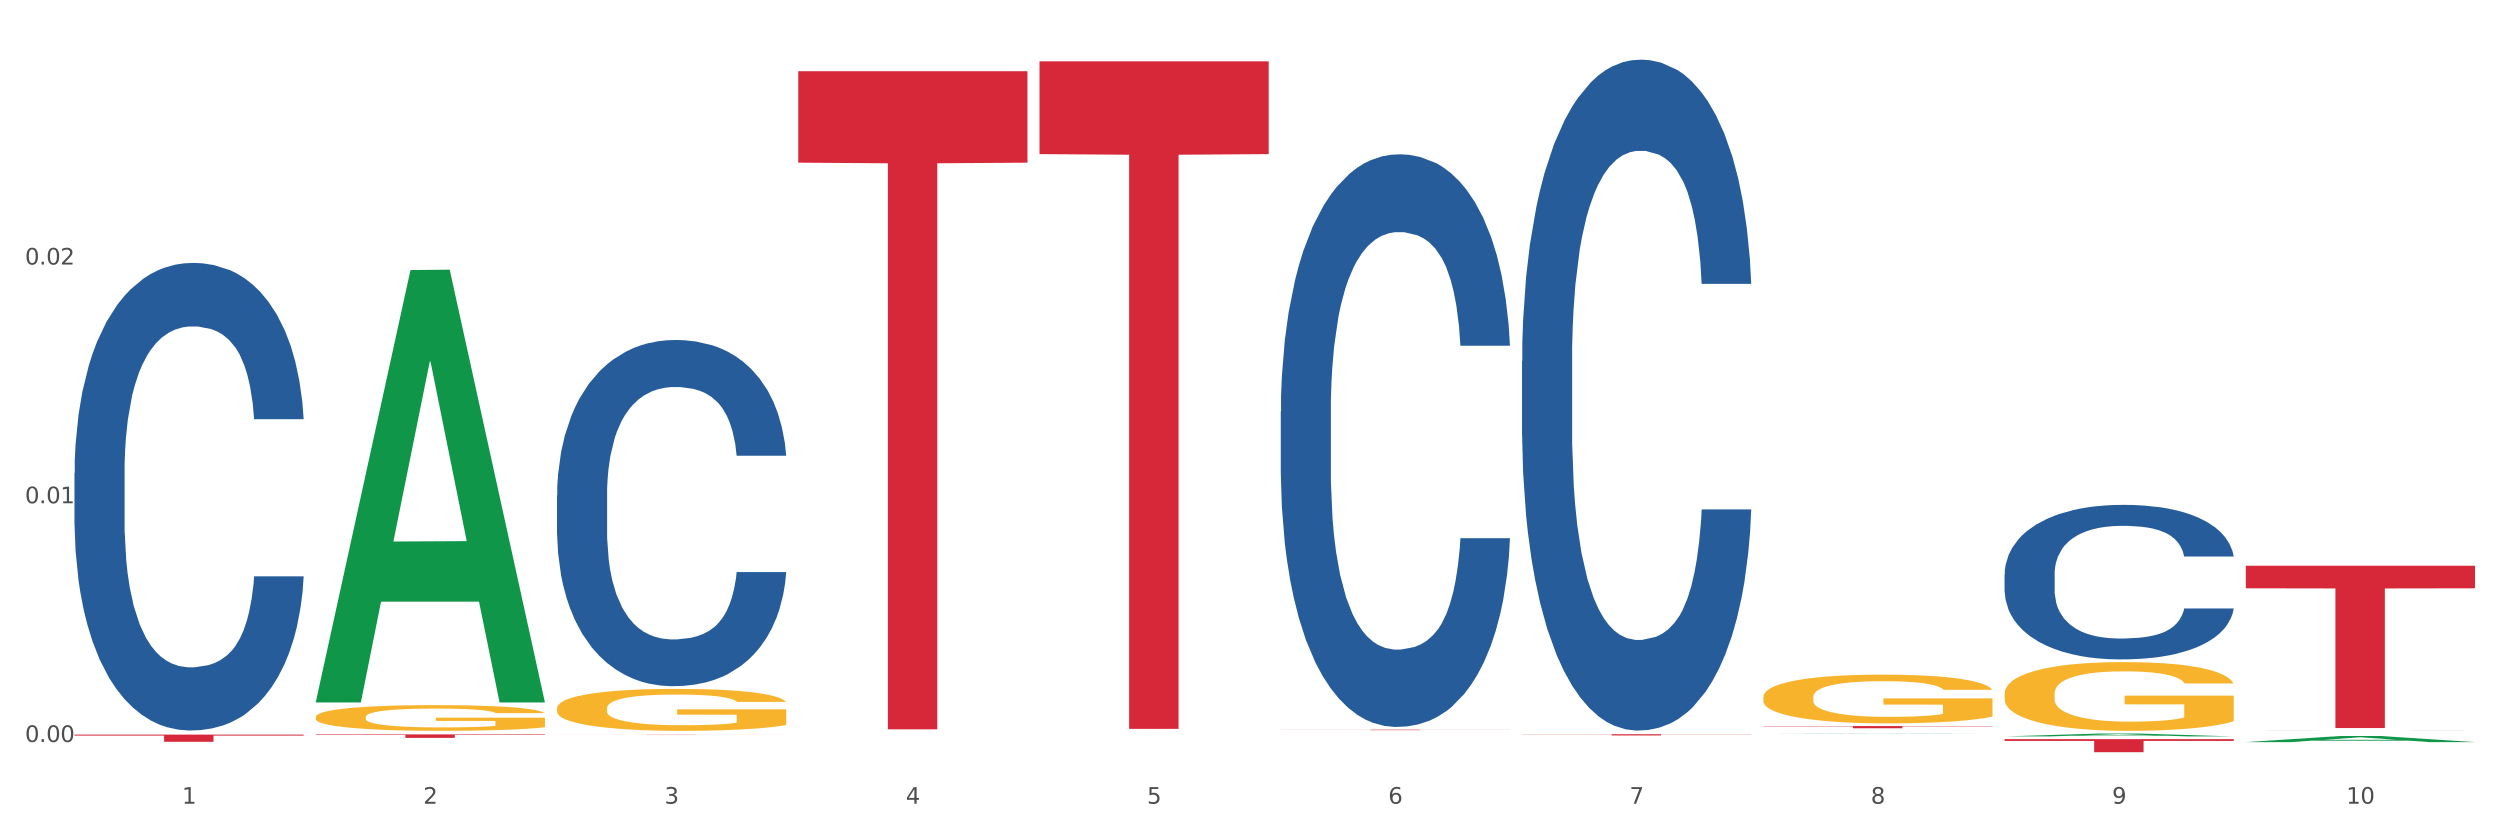 <?xml version="1.0" encoding="utf-8" standalone="no"?>
<!DOCTYPE svg PUBLIC "-//W3C//DTD SVG 1.1//EN"
  "http://www.w3.org/Graphics/SVG/1.1/DTD/svg11.dtd">
<svg xmlns:xlink="http://www.w3.org/1999/xlink" width="1080pt" height="360pt" viewBox="0 0 1080 360" xmlns="http://www.w3.org/2000/svg" version="1.1">
 <rect x="0" y="0" width="1080" height="360" fill="#333333" stroke="none"/>
 <defs>
  <style type="text/css">*{stroke-linejoin: round; stroke-linecap: butt}</style>
 </defs>
 <g id="figure_1">
  <g id="patch_1">
   <path d="M 0 360 
L 1080 360 
L 1080 0 
L 0 0 
z
" style="fill: #ffffff; stroke: #ffffff; stroke-linejoin: miter"/>
  </g>
  <g id="axes_1">
   <g id="matplotlib.axis_1">
    <g id="xtick_1">
     <g id="text_1">
      <!-- 1 -->
      <g style="fill: #4d4d4d" transform="translate(78.627 347.204) scale(0.096 -0.096)">
       <defs>
        <path id="DejaVuSans-31" d="M 794 531 
L 1825 531 
L 1825 4091 
L 703 3866 
L 703 4441 
L 1819 4666 
L 2450 4666 
L 2450 531 
L 3481 531 
L 3481 0 
L 794 0 
L 794 531 
z
" transform="scale(0.016)"/>
       </defs>
       <use xlink:href="#DejaVuSans-31"/>
      </g>
     </g>
    </g>
    <g id="xtick_2">
     <g id="text_2">
      <!-- 2 -->
      <g style="fill: #4d4d4d" transform="translate(182.851 347.204) scale(0.096 -0.096)">
       <defs>
        <path id="DejaVuSans-32" d="M 1228 531 
L 3431 531 
L 3431 0 
L 469 0 
L 469 531 
Q 828 903 1448 1529 
Q 2069 2156 2228 2338 
Q 2531 2678 2651 2914 
Q 2772 3150 2772 3378 
Q 2772 3750 2511 3984 
Q 2250 4219 1831 4219 
Q 1534 4219 1204 4116 
Q 875 4013 500 3803 
L 500 4441 
Q 881 4594 1212 4672 
Q 1544 4750 1819 4750 
Q 2544 4750 2975 4387 
Q 3406 4025 3406 3419 
Q 3406 3131 3298 2873 
Q 3191 2616 2906 2266 
Q 2828 2175 2409 1742 
Q 1991 1309 1228 531 
z
" transform="scale(0.016)"/>
       </defs>
       <use xlink:href="#DejaVuSans-32"/>
      </g>
     </g>
    </g>
    <g id="xtick_3">
     <g id="text_3">
      <!-- 3 -->
      <g style="fill: #4d4d4d" transform="translate(287.074 347.204) scale(0.096 -0.096)">
       <defs>
        <path id="DejaVuSans-33" d="M 2597 2516 
Q 3050 2419 3304 2112 
Q 3559 1806 3559 1356 
Q 3559 666 3084 287 
Q 2609 -91 1734 -91 
Q 1441 -91 1130 -33 
Q 819 25 488 141 
L 488 750 
Q 750 597 1062 519 
Q 1375 441 1716 441 
Q 2309 441 2620 675 
Q 2931 909 2931 1356 
Q 2931 1769 2642 2001 
Q 2353 2234 1838 2234 
L 1294 2234 
L 1294 2753 
L 1863 2753 
Q 2328 2753 2575 2939 
Q 2822 3125 2822 3475 
Q 2822 3834 2567 4026 
Q 2313 4219 1838 4219 
Q 1578 4219 1281 4162 
Q 984 4106 628 3988 
L 628 4550 
Q 988 4650 1302 4700 
Q 1616 4750 1894 4750 
Q 2613 4750 3031 4423 
Q 3450 4097 3450 3541 
Q 3450 3153 3228 2886 
Q 3006 2619 2597 2516 
z
" transform="scale(0.016)"/>
       </defs>
       <use xlink:href="#DejaVuSans-33"/>
      </g>
     </g>
    </g>
    <g id="xtick_4">
     <g id="text_4">
      <!-- 4 -->
      <g style="fill: #4d4d4d" transform="translate(391.298 347.204) scale(0.096 -0.096)">
       <defs>
        <path id="DejaVuSans-34" d="M 2419 4116 
L 825 1625 
L 2419 1625 
L 2419 4116 
z
M 2253 4666 
L 3047 4666 
L 3047 1625 
L 3713 1625 
L 3713 1100 
L 3047 1100 
L 3047 0 
L 2419 0 
L 2419 1100 
L 313 1100 
L 313 1709 
L 2253 4666 
z
" transform="scale(0.016)"/>
       </defs>
       <use xlink:href="#DejaVuSans-34"/>
      </g>
     </g>
    </g>
    <g id="xtick_5">
     <g id="text_5">
      <!-- 5 -->
      <g style="fill: #4d4d4d" transform="translate(495.522 347.204) scale(0.096 -0.096)">
       <defs>
        <path id="DejaVuSans-35" d="M 691 4666 
L 3169 4666 
L 3169 4134 
L 1269 4134 
L 1269 2991 
Q 1406 3038 1543 3061 
Q 1681 3084 1819 3084 
Q 2600 3084 3056 2656 
Q 3513 2228 3513 1497 
Q 3513 744 3044 326 
Q 2575 -91 1722 -91 
Q 1428 -91 1123 -41 
Q 819 9 494 109 
L 494 744 
Q 775 591 1075 516 
Q 1375 441 1709 441 
Q 2250 441 2565 725 
Q 2881 1009 2881 1497 
Q 2881 1984 2565 2268 
Q 2250 2553 1709 2553 
Q 1456 2553 1204 2497 
Q 953 2441 691 2322 
L 691 4666 
z
" transform="scale(0.016)"/>
       </defs>
       <use xlink:href="#DejaVuSans-35"/>
      </g>
     </g>
    </g>
    <g id="xtick_6">
     <g id="text_6">
      <!-- 6 -->
      <g style="fill: #4d4d4d" transform="translate(599.745 347.204) scale(0.096 -0.096)">
       <defs>
        <path id="DejaVuSans-36" d="M 2113 2584 
Q 1688 2584 1439 2293 
Q 1191 2003 1191 1497 
Q 1191 994 1439 701 
Q 1688 409 2113 409 
Q 2538 409 2786 701 
Q 3034 994 3034 1497 
Q 3034 2003 2786 2293 
Q 2538 2584 2113 2584 
z
M 3366 4563 
L 3366 3988 
Q 3128 4100 2886 4159 
Q 2644 4219 2406 4219 
Q 1781 4219 1451 3797 
Q 1122 3375 1075 2522 
Q 1259 2794 1537 2939 
Q 1816 3084 2150 3084 
Q 2853 3084 3261 2657 
Q 3669 2231 3669 1497 
Q 3669 778 3244 343 
Q 2819 -91 2113 -91 
Q 1303 -91 875 529 
Q 447 1150 447 2328 
Q 447 3434 972 4092 
Q 1497 4750 2381 4750 
Q 2619 4750 2861 4703 
Q 3103 4656 3366 4563 
z
" transform="scale(0.016)"/>
       </defs>
       <use xlink:href="#DejaVuSans-36"/>
      </g>
     </g>
    </g>
    <g id="xtick_7">
     <g id="text_7">
      <!-- 7 -->
      <g style="fill: #4d4d4d" transform="translate(703.969 347.204) scale(0.096 -0.096)">
       <defs>
        <path id="DejaVuSans-37" d="M 525 4666 
L 3525 4666 
L 3525 4397 
L 1831 0 
L 1172 0 
L 2766 4134 
L 525 4134 
L 525 4666 
z
" transform="scale(0.016)"/>
       </defs>
       <use xlink:href="#DejaVuSans-37"/>
      </g>
     </g>
    </g>
    <g id="xtick_8">
     <g id="text_8">
      <!-- 8 -->
      <g style="fill: #4d4d4d" transform="translate(808.193 347.204) scale(0.096 -0.096)">
       <defs>
        <path id="DejaVuSans-38" d="M 2034 2216 
Q 1584 2216 1326 1975 
Q 1069 1734 1069 1313 
Q 1069 891 1326 650 
Q 1584 409 2034 409 
Q 2484 409 2743 651 
Q 3003 894 3003 1313 
Q 3003 1734 2745 1975 
Q 2488 2216 2034 2216 
z
M 1403 2484 
Q 997 2584 770 2862 
Q 544 3141 544 3541 
Q 544 4100 942 4425 
Q 1341 4750 2034 4750 
Q 2731 4750 3128 4425 
Q 3525 4100 3525 3541 
Q 3525 3141 3298 2862 
Q 3072 2584 2669 2484 
Q 3125 2378 3379 2068 
Q 3634 1759 3634 1313 
Q 3634 634 3220 271 
Q 2806 -91 2034 -91 
Q 1263 -91 848 271 
Q 434 634 434 1313 
Q 434 1759 690 2068 
Q 947 2378 1403 2484 
z
M 1172 3481 
Q 1172 3119 1398 2916 
Q 1625 2713 2034 2713 
Q 2441 2713 2670 2916 
Q 2900 3119 2900 3481 
Q 2900 3844 2670 4047 
Q 2441 4250 2034 4250 
Q 1625 4250 1398 4047 
Q 1172 3844 1172 3481 
z
" transform="scale(0.016)"/>
       </defs>
       <use xlink:href="#DejaVuSans-38"/>
      </g>
     </g>
    </g>
    <g id="xtick_9">
     <g id="text_9">
      <!-- 9 -->
      <g style="fill: #4d4d4d" transform="translate(912.416 347.204) scale(0.096 -0.096)">
       <defs>
        <path id="DejaVuSans-39" d="M 703 97 
L 703 672 
Q 941 559 1184 500 
Q 1428 441 1663 441 
Q 2288 441 2617 861 
Q 2947 1281 2994 2138 
Q 2813 1869 2534 1725 
Q 2256 1581 1919 1581 
Q 1219 1581 811 2004 
Q 403 2428 403 3163 
Q 403 3881 828 4315 
Q 1253 4750 1959 4750 
Q 2769 4750 3195 4129 
Q 3622 3509 3622 2328 
Q 3622 1225 3098 567 
Q 2575 -91 1691 -91 
Q 1453 -91 1209 -44 
Q 966 3 703 97 
z
M 1959 2075 
Q 2384 2075 2632 2365 
Q 2881 2656 2881 3163 
Q 2881 3666 2632 3958 
Q 2384 4250 1959 4250 
Q 1534 4250 1286 3958 
Q 1038 3666 1038 3163 
Q 1038 2656 1286 2365 
Q 1534 2075 1959 2075 
z
" transform="scale(0.016)"/>
       </defs>
       <use xlink:href="#DejaVuSans-39"/>
      </g>
     </g>
    </g>
    <g id="xtick_10">
     <g id="text_10">
      <!-- 10 -->
      <g style="fill: #4d4d4d" transform="translate(1013.586 347.204) scale(0.096 -0.096)">
       <defs>
        <path id="DejaVuSans-30" d="M 2034 4250 
Q 1547 4250 1301 3770 
Q 1056 3291 1056 2328 
Q 1056 1369 1301 889 
Q 1547 409 2034 409 
Q 2525 409 2770 889 
Q 3016 1369 3016 2328 
Q 3016 3291 2770 3770 
Q 2525 4250 2034 4250 
z
M 2034 4750 
Q 2819 4750 3233 4129 
Q 3647 3509 3647 2328 
Q 3647 1150 3233 529 
Q 2819 -91 2034 -91 
Q 1250 -91 836 529 
Q 422 1150 422 2328 
Q 422 3509 836 4129 
Q 1250 4750 2034 4750 
z
" transform="scale(0.016)"/>
       </defs>
       <use xlink:href="#DejaVuSans-31"/>
       <use xlink:href="#DejaVuSans-30" transform="translate(63.623 0)"/>
      </g>
     </g>
    </g>
    <g id="xtick_11"/>
    <g id="xtick_12"/>
    <g id="xtick_13"/>
    <g id="xtick_14"/>
    <g id="xtick_15"/>
    <g id="xtick_16"/>
    <g id="xtick_17"/>
    <g id="xtick_18"/>
    <g id="xtick_19"/>
   </g>
   <g id="matplotlib.axis_2">
    <g id="ytick_1">
     <g id="text_11">
      <!-- 0.00 -->
      <g style="fill: #4d4d4d" transform="translate(10.8 320.536) scale(0.096 -0.096)">
       <defs>
        <path id="DejaVuSans-2e" d="M 684 794 
L 1344 794 
L 1344 0 
L 684 0 
L 684 794 
z
" transform="scale(0.016)"/>
       </defs>
       <use xlink:href="#DejaVuSans-30"/>
       <use xlink:href="#DejaVuSans-2e" transform="translate(63.623 0)"/>
       <use xlink:href="#DejaVuSans-30" transform="translate(95.41 0)"/>
       <use xlink:href="#DejaVuSans-30" transform="translate(159.033 0)"/>
      </g>
     </g>
    </g>
    <g id="ytick_2">
     <g id="text_12">
      <!-- 0.01 -->
      <g style="fill: #4d4d4d" transform="translate(10.8 217.41) scale(0.096 -0.096)">
       <use xlink:href="#DejaVuSans-30"/>
       <use xlink:href="#DejaVuSans-2e" transform="translate(63.623 0)"/>
       <use xlink:href="#DejaVuSans-30" transform="translate(95.41 0)"/>
       <use xlink:href="#DejaVuSans-31" transform="translate(159.033 0)"/>
      </g>
     </g>
    </g>
    <g id="ytick_3">
     <g id="text_13">
      <!-- 0.02 -->
      <g style="fill: #4d4d4d" transform="translate(10.8 114.284) scale(0.096 -0.096)">
       <use xlink:href="#DejaVuSans-30"/>
       <use xlink:href="#DejaVuSans-2e" transform="translate(63.623 0)"/>
       <use xlink:href="#DejaVuSans-30" transform="translate(95.41 0)"/>
       <use xlink:href="#DejaVuSans-32" transform="translate(159.033 0)"/>
      </g>
     </g>
    </g>
    <g id="ytick_4"/>
    <g id="ytick_5"/>
    <g id="ytick_6"/>
   </g>
   <g id="PolyCollection_1">
    <path d="M 136.399 303.104 
L 136.501 302.929 
L 177.331 116.669 
L 194.275 116.493 
L 235.411 303.455 
L 215.813 303.455 
L 206.932 259.919 
L 164.775 259.919 
L 164.469 260.621 
L 155.895 303.455 
L 136.399 303.455 
L 136.399 303.104 
L 170.083 233.937 
L 201.624 233.762 
L 186.007 156.343 
L 185.803 155.992 
L 185.599 156.519 
L 169.981 233.762 
L 170.083 233.937 
L 136.399 303.104 
z
" clip-path="url(#p40e46215d4)" style="fill: #109648"/>
    <path d="M 865.964 299.752 
L 866.081 299.725 
L 866.081 298.749 
L 866.315 297.908 
L 867.484 295.874 
L 869.237 294.193 
L 870.523 293.298 
L 871.809 292.566 
L 873.329 291.833 
L 875.199 291.074 
L 878.589 289.962 
L 880.693 289.393 
L 883.265 288.796 
L 887.941 287.928 
L 891.331 287.44 
L 894.838 287.034 
L 900.566 286.545 
L 904.306 286.329 
L 908.281 286.166 
L 913.074 286.057 
L 916.698 286.03 
L 924.647 286.112 
L 931.427 286.356 
L 934.7 286.545 
L 938.908 286.871 
L 941.129 287.088 
L 944.753 287.522 
L 948.494 288.091 
L 951.066 288.579 
L 954.923 289.501 
L 957.846 290.423 
L 960.534 291.562 
L 961.937 292.349 
L 962.989 293.081 
L 963.924 293.922 
L 964.859 295.25 
L 943.818 295.25 
L 943 294.301 
L 941.714 293.406 
L 939.843 292.539 
L 938.207 291.996 
L 935.401 291.318 
L 932.829 290.884 
L 930.141 290.559 
L 926.868 290.288 
L 924.296 290.152 
L 920.672 290.044 
L 913.541 290.071 
L 908.749 290.288 
L 905.475 290.559 
L 903.371 290.803 
L 901.501 291.074 
L 899.397 291.454 
L 896.942 292.023 
L 895.188 292.539 
L 893.435 293.189 
L 892.032 293.84 
L 890.746 294.6 
L 889.694 295.413 
L 888.876 296.254 
L 888.175 297.284 
L 887.59 298.993 
L 887.59 302.708 
L 887.824 303.548 
L 888.408 304.66 
L 889.11 305.501 
L 890.279 306.504 
L 891.331 307.182 
L 893.318 308.158 
L 895.539 308.972 
L 897.293 309.487 
L 899.046 309.921 
L 902.085 310.518 
L 905.475 311.006 
L 908.398 311.304 
L 912.372 311.575 
L 915.061 311.684 
L 917.399 311.738 
L 923.127 311.738 
L 927.218 311.657 
L 931.777 311.467 
L 935.284 311.223 
L 938.207 310.925 
L 941.48 310.436 
L 943.584 309.975 
L 943.584 304.308 
L 917.867 304.281 
L 917.867 300.511 
L 964.976 300.511 
L 964.976 311.575 
L 962.989 312.145 
L 960.768 312.66 
L 958.43 313.121 
L 954.923 313.691 
L 950.715 314.233 
L 946.974 314.613 
L 943 314.938 
L 938.324 315.236 
L 932.245 315.507 
L 928.504 315.616 
L 923.828 315.697 
L 918.334 315.724 
L 913.541 315.67 
L 908.865 315.535 
L 903.956 315.291 
L 899.163 314.938 
L 895.539 314.585 
L 891.915 314.152 
L 888.058 313.582 
L 885.018 313.04 
L 882.68 312.552 
L 880.109 311.928 
L 877.303 311.114 
L 875.199 310.382 
L 873.329 309.623 
L 871.341 308.647 
L 869.938 307.806 
L 868.536 306.748 
L 867.717 305.962 
L 866.782 304.742 
L 866.081 303.033 
L 865.964 299.752 
z
" clip-path="url(#p40e46215d4)" style="fill: #f7b32b"/>
    <path d="M 970.188 315.713 
L 970.305 315.713 
L 970.305 315.712 
L 970.656 315.711 
L 971.943 315.71 
L 973.582 315.709 
L 976.39 315.708 
L 977.912 315.707 
L 979.902 315.707 
L 983.998 315.706 
L 988.679 315.705 
L 991.956 315.704 
L 994.414 315.704 
L 999.915 315.704 
L 1003.075 315.703 
L 1006.352 315.703 
L 1009.161 315.703 
L 1013.842 315.703 
L 1017.587 315.703 
L 1021.917 315.703 
L 1025.546 315.703 
L 1030.344 315.703 
L 1037.366 315.703 
L 1040.058 315.703 
L 1043.686 315.704 
L 1047.431 315.704 
L 1050.474 315.704 
L 1053.985 315.705 
L 1057.613 315.705 
L 1061.125 315.706 
L 1063.582 315.707 
L 1065.572 315.707 
L 1067.327 315.708 
L 1068.615 315.709 
L 1069.2 315.71 
L 1047.782 315.71 
L 1047.197 315.709 
L 1046.027 315.709 
L 1044.857 315.708 
L 1043.569 315.708 
L 1041.58 315.707 
L 1039.824 315.707 
L 1036.898 315.706 
L 1034.206 315.706 
L 1031.983 315.706 
L 1029.291 315.706 
L 1023.556 315.706 
L 1019.46 315.706 
L 1016.885 315.706 
L 1013.725 315.706 
L 1011.033 315.706 
L 1007.873 315.706 
L 1005.415 315.707 
L 1002.958 315.707 
L 1001.553 315.707 
L 999.447 315.708 
L 998.042 315.708 
L 996.17 315.709 
L 995.116 315.709 
L 993.244 315.71 
L 992.424 315.711 
L 992.073 315.712 
L 991.839 315.712 
L 991.839 315.715 
L 992.541 315.717 
L 993.127 315.717 
L 994.063 315.718 
L 995.818 315.719 
L 998.393 315.72 
L 1001.085 315.72 
L 1003.309 315.721 
L 1005.415 315.721 
L 1007.522 315.721 
L 1010.097 315.721 
L 1012.203 315.721 
L 1015.363 315.721 
L 1019.109 315.722 
L 1022.035 315.722 
L 1028.003 315.721 
L 1030.695 315.721 
L 1033.27 315.721 
L 1036.079 315.721 
L 1038.303 315.721 
L 1039.59 315.721 
L 1041.697 315.72 
L 1043.335 315.72 
L 1044.739 315.719 
L 1045.676 315.719 
L 1046.729 315.718 
L 1047.548 315.718 
L 1047.782 315.717 
L 1069.2 315.717 
L 1068.732 315.718 
L 1067.913 315.719 
L 1066.274 315.72 
L 1064.987 315.72 
L 1062.997 315.721 
L 1060.89 315.721 
L 1057.965 315.722 
L 1055.273 315.722 
L 1052.464 315.723 
L 1049.421 315.723 
L 1043.92 315.724 
L 1041.931 315.724 
L 1037.717 315.724 
L 1034.44 315.724 
L 1029.642 315.724 
L 1024.726 315.724 
L 1019.577 315.724 
L 1015.012 315.724 
L 1009.98 315.724 
L 1006.82 315.724 
L 1003.309 315.724 
L 999.212 315.724 
L 995.35 315.723 
L 991.722 315.723 
L 988.328 315.723 
L 985.168 315.722 
L 981.072 315.721 
L 978.029 315.72 
L 975.805 315.72 
L 974.284 315.719 
L 972.762 315.718 
L 971.943 315.718 
L 970.656 315.716 
L 970.188 315.715 
L 970.188 315.713 
z
" clip-path="url(#p40e46215d4)" style="fill: #255c99"/>
    <path d="M 865.964 248.096 
L 866.081 248.035 
L 866.081 246.327 
L 866.432 244.01 
L 867.719 239.742 
L 869.358 236.51 
L 872.167 232.729 
L 873.688 231.144 
L 875.678 229.376 
L 879.774 226.51 
L 884.456 224.07 
L 887.733 222.729 
L 890.19 221.875 
L 895.691 220.351 
L 898.851 219.68 
L 902.128 219.131 
L 904.937 218.765 
L 909.618 218.339 
L 913.364 218.156 
L 917.694 218.095 
L 921.322 218.156 
L 926.12 218.399 
L 933.143 219.131 
L 935.834 219.558 
L 939.463 220.29 
L 943.208 221.265 
L 946.251 222.241 
L 949.762 223.644 
L 953.39 225.473 
L 956.901 227.79 
L 959.359 229.924 
L 961.348 232.181 
L 963.104 234.925 
L 964.391 237.913 
L 964.976 240.413 
L 943.559 240.413 
L 942.974 238.156 
L 941.803 235.717 
L 940.633 234.071 
L 939.346 232.729 
L 937.356 231.205 
L 935.6 230.229 
L 932.674 229.071 
L 929.983 228.339 
L 927.759 227.912 
L 925.067 227.546 
L 919.332 227.18 
L 915.236 227.18 
L 912.661 227.302 
L 909.501 227.607 
L 906.81 228.034 
L 903.65 228.766 
L 901.192 229.558 
L 898.734 230.595 
L 897.33 231.327 
L 895.223 232.668 
L 893.819 233.766 
L 891.946 235.656 
L 890.893 236.998 
L 889.02 240.474 
L 888.201 243.035 
L 887.85 244.803 
L 887.616 246.754 
L 887.616 256.267 
L 888.318 260.535 
L 888.903 262.365 
L 889.839 264.438 
L 891.595 267.121 
L 894.17 269.743 
L 896.861 271.633 
L 899.085 272.792 
L 901.192 273.646 
L 903.298 274.316 
L 905.873 274.926 
L 907.98 275.292 
L 911.14 275.658 
L 914.885 275.841 
L 917.811 275.841 
L 923.78 275.536 
L 926.472 275.231 
L 929.046 274.804 
L 931.855 274.134 
L 934.079 273.402 
L 935.366 272.853 
L 937.473 271.694 
L 939.111 270.475 
L 940.516 269.072 
L 941.452 267.853 
L 942.505 266.023 
L 943.325 263.95 
L 943.559 262.853 
L 964.976 262.853 
L 964.508 265.048 
L 963.689 267.182 
L 962.05 270.048 
L 960.763 271.694 
L 958.773 273.707 
L 956.667 275.414 
L 953.741 277.304 
L 951.049 278.707 
L 948.24 279.926 
L 945.197 281.024 
L 939.697 282.549 
L 937.707 282.975 
L 933.494 283.707 
L 930.217 284.134 
L 925.418 284.561 
L 920.503 284.805 
L 915.353 284.866 
L 910.789 284.744 
L 905.756 284.378 
L 902.596 284.012 
L 899.085 283.463 
L 894.989 282.61 
L 891.127 281.573 
L 887.499 280.353 
L 884.105 278.951 
L 880.945 277.365 
L 876.848 274.743 
L 873.805 272.182 
L 871.582 269.804 
L 870.06 267.792 
L 868.539 265.231 
L 867.719 263.462 
L 866.432 259.194 
L 865.964 255.23 
L 865.964 248.096 
z
" clip-path="url(#p40e46215d4)" style="fill: #255c99"/>
    <path d="M 657.517 155.998 
L 657.634 155.733 
L 657.634 148.321 
L 657.985 138.262 
L 659.272 119.732 
L 660.911 105.702 
L 663.72 89.29 
L 665.241 82.408 
L 667.231 74.731 
L 671.327 62.29 
L 676.008 51.701 
L 679.285 45.878 
L 681.743 42.172 
L 687.244 35.554 
L 690.404 32.642 
L 693.681 30.26 
L 696.49 28.671 
L 701.171 26.818 
L 704.916 26.024 
L 709.247 25.759 
L 712.875 26.024 
L 717.673 27.083 
L 724.695 30.26 
L 727.387 32.113 
L 731.015 35.289 
L 734.76 39.525 
L 737.803 43.76 
L 741.314 49.848 
L 744.943 57.79 
L 748.454 67.849 
L 750.911 77.114 
L 752.901 86.908 
L 754.657 98.82 
L 755.944 111.791 
L 756.529 122.644 
L 735.112 122.644 
L 734.526 112.85 
L 733.356 102.261 
L 732.186 95.114 
L 730.898 89.29 
L 728.909 82.673 
L 727.153 78.437 
L 724.227 73.408 
L 721.535 70.231 
L 719.312 68.378 
L 716.62 66.79 
L 710.885 65.202 
L 706.789 65.202 
L 704.214 65.731 
L 701.054 67.055 
L 698.362 68.908 
L 695.202 72.084 
L 692.745 75.525 
L 690.287 80.025 
L 688.882 83.202 
L 686.776 89.026 
L 685.371 93.79 
L 683.499 101.997 
L 682.445 107.82 
L 680.573 122.909 
L 679.754 134.027 
L 679.402 141.703 
L 679.168 150.174 
L 679.168 191.469 
L 679.871 209.999 
L 680.456 217.94 
L 681.392 226.941 
L 683.148 238.588 
L 685.722 249.97 
L 688.414 258.177 
L 690.638 263.206 
L 692.745 266.912 
L 694.851 269.824 
L 697.426 272.471 
L 699.533 274.059 
L 702.693 275.648 
L 706.438 276.442 
L 709.364 276.442 
L 715.332 275.118 
L 718.024 273.795 
L 720.599 271.942 
L 723.408 269.03 
L 725.632 265.853 
L 726.919 263.471 
L 729.026 258.441 
L 730.664 253.147 
L 732.069 247.059 
L 733.005 241.764 
L 734.058 233.823 
L 734.877 224.823 
L 735.112 220.058 
L 756.529 220.058 
L 756.061 229.588 
L 755.242 238.853 
L 753.603 251.294 
L 752.316 258.441 
L 750.326 267.177 
L 748.22 274.589 
L 745.294 282.795 
L 742.602 288.883 
L 739.793 294.177 
L 736.75 298.942 
L 731.249 305.56 
L 729.26 307.413 
L 725.046 310.59 
L 721.769 312.442 
L 716.971 314.295 
L 712.055 315.354 
L 706.906 315.619 
L 702.341 315.09 
L 697.309 313.501 
L 694.149 311.913 
L 690.638 309.531 
L 686.542 305.825 
L 682.679 301.325 
L 679.051 296.03 
L 675.657 289.942 
L 672.497 283.059 
L 668.401 271.677 
L 665.358 260.559 
L 663.134 250.235 
L 661.613 241.5 
L 660.091 230.382 
L 659.272 222.705 
L 657.985 204.175 
L 657.517 186.969 
L 657.517 155.998 
z
" clip-path="url(#p40e46215d4)" style="fill: #255c99"/>
    <path d="M 240.622 214.074 
L 240.739 213.937 
L 240.739 210.113 
L 241.09 204.922 
L 242.378 195.361 
L 244.016 188.121 
L 246.825 179.652 
L 248.347 176.101 
L 250.336 172.14 
L 254.432 165.72 
L 259.114 160.256 
L 262.391 157.251 
L 264.849 155.338 
L 270.349 151.924 
L 273.509 150.421 
L 276.786 149.192 
L 279.595 148.372 
L 284.277 147.416 
L 288.022 147.006 
L 292.352 146.87 
L 295.98 147.006 
L 300.779 147.553 
L 307.801 149.192 
L 310.493 150.148 
L 314.121 151.787 
L 317.866 153.973 
L 320.909 156.158 
L 324.42 159.3 
L 328.048 163.398 
L 331.559 168.588 
L 334.017 173.369 
L 336.007 178.423 
L 337.762 184.57 
L 339.049 191.263 
L 339.635 196.863 
L 318.217 196.863 
L 317.632 191.809 
L 316.462 186.345 
L 315.291 182.657 
L 314.004 179.652 
L 312.014 176.237 
L 310.259 174.052 
L 307.333 171.457 
L 304.641 169.817 
L 302.417 168.861 
L 299.725 168.042 
L 293.991 167.222 
L 289.894 167.222 
L 287.32 167.495 
L 284.16 168.178 
L 281.468 169.135 
L 278.308 170.774 
L 275.85 172.549 
L 273.392 174.871 
L 271.988 176.511 
L 269.881 179.516 
L 268.477 181.974 
L 266.604 186.209 
L 265.551 189.214 
L 263.678 197 
L 262.859 202.737 
L 262.508 206.698 
L 262.274 211.069 
L 262.274 232.378 
L 262.976 241.939 
L 263.561 246.037 
L 264.498 250.681 
L 266.253 256.691 
L 268.828 262.565 
L 271.52 266.799 
L 273.743 269.395 
L 275.85 271.307 
L 277.957 272.809 
L 280.532 274.175 
L 282.638 274.995 
L 285.798 275.815 
L 289.543 276.224 
L 292.469 276.224 
L 298.438 275.541 
L 301.13 274.858 
L 303.705 273.902 
L 306.513 272.4 
L 308.737 270.761 
L 310.025 269.531 
L 312.131 266.936 
L 313.77 264.204 
L 315.174 261.062 
L 316.11 258.331 
L 317.164 254.233 
L 317.983 249.588 
L 318.217 247.13 
L 339.635 247.13 
L 339.167 252.047 
L 338.347 256.828 
L 336.709 263.248 
L 335.421 266.936 
L 333.432 271.444 
L 331.325 275.268 
L 328.399 279.503 
L 325.707 282.644 
L 322.899 285.376 
L 319.856 287.835 
L 314.355 291.25 
L 312.365 292.206 
L 308.152 293.845 
L 304.875 294.801 
L 300.077 295.757 
L 295.161 296.304 
L 290.011 296.44 
L 285.447 296.167 
L 280.414 295.348 
L 277.254 294.528 
L 273.743 293.299 
L 269.647 291.386 
L 265.785 289.064 
L 262.157 286.332 
L 258.763 283.191 
L 255.603 279.639 
L 251.507 273.766 
L 248.464 268.029 
L 246.24 262.702 
L 244.718 258.194 
L 243.197 252.457 
L 242.378 248.496 
L 241.09 238.934 
L 240.622 230.056 
L 240.622 214.074 
z
" clip-path="url(#p40e46215d4)" style="fill: #255c99"/>
    <path d="M 32.175 204.34 
L 32.292 204.155 
L 32.292 198.99 
L 32.643 191.979 
L 33.931 179.065 
L 35.569 169.287 
L 38.378 157.849 
L 39.899 153.052 
L 41.889 147.702 
L 45.985 139.032 
L 50.667 131.652 
L 53.944 127.593 
L 56.401 125.011 
L 61.902 120.398 
L 65.062 118.369 
L 68.339 116.709 
L 71.148 115.602 
L 75.829 114.31 
L 79.575 113.757 
L 83.905 113.572 
L 87.533 113.757 
L 92.331 114.495 
L 99.354 116.709 
L 102.045 118 
L 105.674 120.214 
L 109.419 123.166 
L 112.462 126.117 
L 115.973 130.361 
L 119.601 135.895 
L 123.112 142.906 
L 125.57 149.363 
L 127.559 156.189 
L 129.315 164.491 
L 130.602 173.53 
L 131.187 181.094 
L 109.77 181.094 
L 109.185 174.268 
L 108.014 166.889 
L 106.844 161.908 
L 105.557 157.849 
L 103.567 153.237 
L 101.811 150.285 
L 98.886 146.78 
L 96.194 144.566 
L 93.97 143.275 
L 91.278 142.168 
L 85.543 141.061 
L 81.447 141.061 
L 78.872 141.43 
L 75.712 142.352 
L 73.021 143.644 
L 69.861 145.858 
L 67.403 148.256 
L 64.945 151.392 
L 63.541 153.606 
L 61.434 157.665 
L 60.03 160.985 
L 58.157 166.704 
L 57.104 170.763 
L 55.231 181.279 
L 54.412 189.027 
L 54.061 194.377 
L 53.827 200.281 
L 53.827 229.061 
L 54.529 241.975 
L 55.114 247.51 
L 56.05 253.782 
L 57.806 261.9 
L 60.381 269.832 
L 63.072 275.552 
L 65.296 279.057 
L 67.403 281.64 
L 69.509 283.669 
L 72.084 285.514 
L 74.191 286.621 
L 77.351 287.728 
L 81.096 288.281 
L 84.022 288.281 
L 89.991 287.359 
L 92.683 286.436 
L 95.257 285.145 
L 98.066 283.115 
L 100.29 280.902 
L 101.577 279.241 
L 103.684 275.736 
L 105.322 272.046 
L 106.727 267.803 
L 107.663 264.113 
L 108.717 258.579 
L 109.536 252.306 
L 109.77 248.985 
L 131.187 248.985 
L 130.719 255.627 
L 129.9 262.084 
L 128.262 270.755 
L 126.974 275.736 
L 124.985 281.824 
L 122.878 286.99 
L 119.952 292.709 
L 117.26 296.952 
L 114.451 300.642 
L 111.408 303.962 
L 105.908 308.575 
L 103.918 309.866 
L 99.705 312.08 
L 96.428 313.371 
L 91.629 314.663 
L 86.714 315.401 
L 81.564 315.585 
L 77 315.216 
L 71.967 314.109 
L 68.807 313.002 
L 65.296 311.342 
L 61.2 308.759 
L 57.338 305.623 
L 53.71 301.933 
L 50.316 297.69 
L 47.156 292.893 
L 43.059 284.96 
L 40.016 277.212 
L 37.793 270.017 
L 36.271 263.929 
L 34.75 256.18 
L 33.931 250.83 
L 32.643 237.916 
L 32.175 225.925 
L 32.175 204.34 
z
" clip-path="url(#p40e46215d4)" style="fill: #255c99"/>
    <path d="M 32.175 317.361 
L 131.187 317.361 
L 131.187 317.791 
L 92.239 317.794 
L 92.239 320.454 
L 70.888 320.454 
L 70.888 317.794 
L 32.175 317.791 
L 32.175 317.364 
L 32.175 317.361 
z
" clip-path="url(#p40e46215d4)" style="fill: #d62839"/>
    <path d="M 761.74 301.177 
L 761.857 301.157 
L 761.857 300.465 
L 762.091 299.869 
L 763.26 298.428 
L 765.013 297.236 
L 766.299 296.601 
L 767.585 296.082 
L 769.105 295.563 
L 770.975 295.025 
L 774.365 294.237 
L 776.469 293.833 
L 779.041 293.41 
L 783.717 292.795 
L 787.107 292.449 
L 790.614 292.161 
L 796.342 291.814 
L 800.083 291.661 
L 804.057 291.545 
L 808.85 291.468 
L 812.474 291.449 
L 820.423 291.507 
L 827.203 291.68 
L 830.476 291.814 
L 834.685 292.045 
L 836.906 292.199 
L 840.529 292.507 
L 844.27 292.91 
L 846.842 293.256 
L 850.7 293.91 
L 853.622 294.564 
L 856.311 295.371 
L 857.713 295.928 
L 858.766 296.447 
L 859.701 297.043 
L 860.636 297.985 
L 839.594 297.985 
L 838.776 297.313 
L 837.49 296.678 
L 835.62 296.063 
L 833.983 295.679 
L 831.178 295.198 
L 828.606 294.89 
L 825.917 294.66 
L 822.644 294.467 
L 820.072 294.371 
L 816.448 294.294 
L 809.318 294.314 
L 804.525 294.467 
L 801.252 294.66 
L 799.148 294.833 
L 797.277 295.025 
L 795.173 295.294 
L 792.718 295.698 
L 790.965 296.063 
L 789.211 296.524 
L 787.809 296.986 
L 786.523 297.524 
L 785.471 298.101 
L 784.652 298.697 
L 783.951 299.427 
L 783.366 300.638 
L 783.366 303.272 
L 783.6 303.868 
L 784.185 304.656 
L 784.886 305.252 
L 786.055 305.963 
L 787.107 306.444 
L 789.094 307.136 
L 791.315 307.713 
L 793.069 308.078 
L 794.822 308.386 
L 797.862 308.809 
L 801.252 309.155 
L 804.174 309.366 
L 808.149 309.558 
L 810.837 309.635 
L 813.175 309.674 
L 818.903 309.674 
L 822.995 309.616 
L 827.554 309.481 
L 831.061 309.308 
L 833.983 309.097 
L 837.256 308.751 
L 839.36 308.424 
L 839.36 304.406 
L 813.643 304.387 
L 813.643 301.715 
L 860.753 301.715 
L 860.753 309.558 
L 858.766 309.962 
L 856.544 310.327 
L 854.206 310.654 
L 850.7 311.058 
L 846.491 311.442 
L 842.751 311.711 
L 838.776 311.942 
L 834.1 312.154 
L 828.021 312.346 
L 824.281 312.423 
L 819.605 312.48 
L 814.111 312.5 
L 809.318 312.461 
L 804.642 312.365 
L 799.732 312.192 
L 794.939 311.942 
L 791.315 311.692 
L 787.692 311.385 
L 783.834 310.981 
L 780.795 310.596 
L 778.457 310.25 
L 775.885 309.808 
L 773.079 309.232 
L 770.975 308.712 
L 769.105 308.174 
L 767.118 307.482 
L 765.715 306.886 
L 764.312 306.136 
L 763.494 305.579 
L 762.559 304.714 
L 761.857 303.503 
L 761.74 301.177 
z
" clip-path="url(#p40e46215d4)" style="fill: #f7b32b"/>
    <path d="M 136.399 317.272 
L 235.411 317.272 
L 235.411 317.478 
L 196.463 317.479 
L 196.463 318.754 
L 175.112 318.754 
L 175.112 317.479 
L 136.399 317.478 
L 136.399 317.273 
L 136.399 317.272 
z
" clip-path="url(#p40e46215d4)" style="fill: #d62839"/>
    <path d="M 344.846 30.763 
L 443.858 30.763 
L 443.858 70.272 
L 404.91 70.539 
L 404.91 315.069 
L 383.559 315.069 
L 383.559 70.539 
L 344.846 70.272 
L 344.846 31.03 
L 344.846 30.763 
z
" clip-path="url(#p40e46215d4)" style="fill: #d62839"/>
    <path d="M 449.069 26.5 
L 548.082 26.5 
L 548.082 66.574 
L 509.134 66.845 
L 509.134 314.87 
L 487.783 314.87 
L 487.783 66.845 
L 449.069 66.574 
L 449.069 26.771 
L 449.069 26.5 
z
" clip-path="url(#p40e46215d4)" style="fill: #d62839"/>
    <path d="M 553.293 315.217 
L 652.306 315.217 
L 652.306 315.247 
L 613.358 315.247 
L 613.358 315.431 
L 592.006 315.431 
L 592.006 315.247 
L 553.293 315.247 
L 553.293 315.218 
L 553.293 315.217 
z
" clip-path="url(#p40e46215d4)" style="fill: #d62839"/>
    <path d="M 657.517 317.193 
L 756.529 317.193 
L 756.529 317.267 
L 717.581 317.267 
L 717.581 317.72 
L 696.23 317.72 
L 696.23 317.267 
L 657.517 317.267 
L 657.517 317.194 
L 657.517 317.193 
z
" clip-path="url(#p40e46215d4)" style="fill: #d62839"/>
    <path d="M 761.74 313.664 
L 860.753 313.664 
L 860.753 313.794 
L 821.805 313.795 
L 821.805 314.602 
L 800.454 314.602 
L 800.454 313.795 
L 761.74 313.794 
L 761.74 313.665 
L 761.74 313.664 
z
" clip-path="url(#p40e46215d4)" style="fill: #d62839"/>
    <path d="M 865.964 319.298 
L 964.976 319.298 
L 964.976 320.083 
L 926.028 320.088 
L 926.028 324.95 
L 904.677 324.95 
L 904.677 320.088 
L 865.964 320.083 
L 865.964 319.303 
L 865.964 319.298 
z
" clip-path="url(#p40e46215d4)" style="fill: #d62839"/>
    <path d="M 970.188 244.398 
L 1069.2 244.398 
L 1069.2 254.145 
L 1030.252 254.211 
L 1030.252 314.538 
L 1008.901 314.538 
L 1008.901 254.211 
L 970.188 254.145 
L 970.188 244.464 
L 970.188 244.398 
z
" clip-path="url(#p40e46215d4)" style="fill: #d62839"/>
    <path d="M 240.622 317.443 
L 339.635 317.443 
L 339.635 317.456 
L 300.687 317.456 
L 300.687 317.535 
L 279.336 317.535 
L 279.336 317.456 
L 240.622 317.456 
L 240.622 317.443 
L 240.622 317.443 
z
" clip-path="url(#p40e46215d4)" style="fill: #d62839"/>
    <path d="M 240.622 305.978 
L 240.739 305.961 
L 240.739 305.366 
L 240.973 304.853 
L 242.142 303.612 
L 243.895 302.586 
L 245.181 302.04 
L 246.467 301.593 
L 247.987 301.146 
L 249.857 300.683 
L 253.247 300.004 
L 255.351 299.657 
L 257.923 299.293 
L 262.599 298.763 
L 265.989 298.465 
L 269.496 298.217 
L 275.224 297.919 
L 278.965 297.787 
L 282.939 297.688 
L 287.732 297.621 
L 291.356 297.605 
L 299.305 297.654 
L 306.085 297.803 
L 309.358 297.919 
L 313.566 298.118 
L 315.788 298.25 
L 319.411 298.515 
L 323.152 298.862 
L 325.724 299.16 
L 329.581 299.723 
L 332.504 300.286 
L 335.193 300.981 
L 336.595 301.46 
L 337.647 301.907 
L 338.583 302.42 
L 339.518 303.231 
L 318.476 303.231 
L 317.658 302.652 
L 316.372 302.106 
L 314.502 301.576 
L 312.865 301.245 
L 310.06 300.832 
L 307.488 300.567 
L 304.799 300.368 
L 301.526 300.203 
L 298.954 300.12 
L 295.33 300.054 
L 288.2 300.07 
L 283.407 300.203 
L 280.134 300.368 
L 278.03 300.517 
L 276.159 300.683 
L 274.055 300.914 
L 271.6 301.262 
L 269.847 301.576 
L 268.093 301.973 
L 266.69 302.371 
L 265.405 302.834 
L 264.352 303.33 
L 263.534 303.843 
L 262.833 304.472 
L 262.248 305.515 
L 262.248 307.782 
L 262.482 308.295 
L 263.067 308.973 
L 263.768 309.486 
L 264.937 310.098 
L 265.989 310.512 
L 267.976 311.108 
L 270.197 311.604 
L 271.951 311.918 
L 273.704 312.183 
L 276.744 312.547 
L 280.134 312.845 
L 283.056 313.027 
L 287.031 313.193 
L 289.719 313.259 
L 292.057 313.292 
L 297.785 313.292 
L 301.877 313.242 
L 306.436 313.126 
L 309.943 312.978 
L 312.865 312.795 
L 316.138 312.498 
L 318.242 312.216 
L 318.242 308.758 
L 292.525 308.741 
L 292.525 306.441 
L 339.635 306.441 
L 339.635 313.193 
L 337.647 313.54 
L 335.426 313.855 
L 333.088 314.136 
L 329.581 314.483 
L 325.373 314.814 
L 321.632 315.046 
L 317.658 315.245 
L 312.982 315.427 
L 306.903 315.592 
L 303.163 315.658 
L 298.487 315.708 
L 292.992 315.724 
L 288.2 315.691 
L 283.524 315.609 
L 278.614 315.46 
L 273.821 315.245 
L 270.197 315.029 
L 266.574 314.765 
L 262.716 314.417 
L 259.677 314.086 
L 257.339 313.788 
L 254.767 313.408 
L 251.961 312.911 
L 249.857 312.465 
L 247.987 312.001 
L 246 311.405 
L 244.597 310.893 
L 243.194 310.247 
L 242.376 309.767 
L 241.441 309.023 
L 240.739 307.98 
L 240.622 305.978 
z
" clip-path="url(#p40e46215d4)" style="fill: #f7b32b"/>
    <path d="M 553.293 177.815 
L 553.41 177.589 
L 553.41 171.263 
L 553.761 162.677 
L 555.049 146.862 
L 556.687 134.887 
L 559.496 120.879 
L 561.017 115.005 
L 563.007 108.453 
L 567.103 97.834 
L 571.785 88.797 
L 575.062 83.826 
L 577.52 80.663 
L 583.02 75.015 
L 586.18 72.529 
L 589.457 70.496 
L 592.266 69.14 
L 596.948 67.559 
L 600.693 66.881 
L 605.023 66.655 
L 608.651 66.881 
L 613.45 67.785 
L 620.472 70.496 
L 623.164 72.078 
L 626.792 74.789 
L 630.537 78.404 
L 633.58 82.019 
L 637.091 87.215 
L 640.719 93.993 
L 644.23 102.579 
L 646.688 110.486 
L 648.677 118.846 
L 650.433 129.013 
L 651.72 140.084 
L 652.306 149.347 
L 630.888 149.347 
L 630.303 140.987 
L 629.132 131.95 
L 627.962 125.85 
L 626.675 120.879 
L 624.685 115.231 
L 622.929 111.616 
L 620.004 107.323 
L 617.312 104.612 
L 615.088 103.031 
L 612.396 101.675 
L 606.661 100.319 
L 602.565 100.319 
L 599.99 100.771 
L 596.83 101.901 
L 594.139 103.482 
L 590.979 106.194 
L 588.521 109.131 
L 586.063 112.972 
L 584.659 115.683 
L 582.552 120.653 
L 581.148 124.72 
L 579.275 131.724 
L 578.222 136.695 
L 576.349 149.573 
L 575.53 159.062 
L 575.179 165.614 
L 574.945 172.844 
L 574.945 208.09 
L 575.647 223.905 
L 576.232 230.683 
L 577.168 238.365 
L 578.924 248.306 
L 581.499 258.021 
L 584.191 265.025 
L 586.414 269.318 
L 588.521 272.481 
L 590.628 274.966 
L 593.202 277.226 
L 595.309 278.581 
L 598.469 279.937 
L 602.214 280.615 
L 605.14 280.615 
L 611.109 279.485 
L 613.801 278.355 
L 616.375 276.774 
L 619.184 274.288 
L 621.408 271.577 
L 622.695 269.544 
L 624.802 265.251 
L 626.441 260.732 
L 627.845 255.536 
L 628.781 251.017 
L 629.835 244.239 
L 630.654 236.558 
L 630.888 232.491 
L 652.306 232.491 
L 651.837 240.624 
L 651.018 248.532 
L 649.38 259.151 
L 648.092 265.251 
L 646.103 272.707 
L 643.996 279.033 
L 641.07 286.037 
L 638.378 291.234 
L 635.569 295.752 
L 632.526 299.819 
L 627.026 305.467 
L 625.036 307.049 
L 620.823 309.76 
L 617.546 311.342 
L 612.747 312.923 
L 607.832 313.827 
L 602.682 314.053 
L 598.118 313.601 
L 593.085 312.245 
L 589.925 310.89 
L 586.414 308.856 
L 582.318 305.693 
L 578.456 301.852 
L 574.828 297.334 
L 571.434 292.137 
L 568.274 286.263 
L 564.177 276.548 
L 561.135 267.059 
L 558.911 258.247 
L 557.389 250.791 
L 555.868 241.302 
L 555.049 234.75 
L 553.761 218.935 
L 553.293 204.249 
L 553.293 177.815 
z
" clip-path="url(#p40e46215d4)" style="fill: #255c99"/>
    <path d="M 970.188 320.589 
L 970.29 320.587 
L 1011.12 317.943 
L 1028.064 317.94 
L 1069.2 320.594 
L 1049.602 320.594 
L 1040.721 319.976 
L 998.564 319.976 
L 998.258 319.986 
L 989.684 320.594 
L 970.188 320.594 
L 970.188 320.589 
L 1003.872 319.607 
L 1035.413 319.605 
L 1019.796 318.506 
L 1019.592 318.501 
L 1019.388 318.508 
L 1003.77 319.605 
L 1003.872 319.607 
L 970.188 320.589 
z
" clip-path="url(#p40e46215d4)" style="fill: #109648"/>
    <path d="M 865.964 318.131 
L 866.066 318.13 
L 906.896 316.89 
L 923.84 316.889 
L 964.976 318.133 
L 945.378 318.133 
L 936.498 317.843 
L 894.341 317.843 
L 894.034 317.848 
L 885.46 318.133 
L 865.964 318.133 
L 865.964 318.131 
L 899.649 317.67 
L 931.19 317.669 
L 915.572 317.154 
L 915.368 317.152 
L 915.164 317.155 
L 899.547 317.669 
L 899.649 317.67 
L 865.964 318.131 
z
" clip-path="url(#p40e46215d4)" style="fill: #109648"/>
    <path d="M 761.74 317.008 
L 761.842 317.008 
L 802.672 316.889 
L 819.617 316.889 
L 860.753 317.008 
L 841.154 317.008 
L 832.274 316.98 
L 790.117 316.98 
L 789.811 316.981 
L 781.237 317.008 
L 761.74 317.008 
L 761.74 317.008 
L 795.425 316.964 
L 826.966 316.964 
L 811.349 316.914 
L 811.144 316.914 
L 810.94 316.914 
L 795.323 316.964 
L 795.425 316.964 
L 761.74 317.008 
z
" clip-path="url(#p40e46215d4)" style="fill: #109648"/>
    <path d="M 136.399 309.751 
L 136.516 309.741 
L 136.516 309.376 
L 136.749 309.062 
L 137.918 308.301 
L 139.672 307.672 
L 140.958 307.338 
L 142.244 307.064 
L 143.763 306.79 
L 145.634 306.506 
L 149.024 306.09 
L 151.128 305.877 
L 153.699 305.654 
L 158.375 305.33 
L 161.765 305.147 
L 165.272 304.995 
L 171 304.813 
L 174.741 304.731 
L 178.716 304.671 
L 183.508 304.63 
L 187.132 304.62 
L 195.081 304.65 
L 201.861 304.742 
L 205.135 304.813 
L 209.343 304.934 
L 211.564 305.015 
L 215.188 305.178 
L 218.928 305.391 
L 221.5 305.573 
L 225.358 305.918 
L 228.28 306.263 
L 230.969 306.689 
L 232.372 306.983 
L 233.424 307.257 
L 234.359 307.571 
L 235.294 308.068 
L 214.253 308.068 
L 213.434 307.713 
L 212.148 307.378 
L 210.278 307.054 
L 208.641 306.851 
L 205.836 306.597 
L 203.264 306.435 
L 200.576 306.313 
L 197.302 306.212 
L 194.731 306.161 
L 191.107 306.121 
L 183.976 306.131 
L 179.183 306.212 
L 175.91 306.313 
L 173.806 306.405 
L 171.936 306.506 
L 169.831 306.648 
L 167.377 306.861 
L 165.623 307.054 
L 163.87 307.297 
L 162.467 307.541 
L 161.181 307.825 
L 160.129 308.129 
L 159.311 308.443 
L 158.609 308.828 
L 158.025 309.467 
L 158.025 310.857 
L 158.259 311.171 
L 158.843 311.587 
L 159.544 311.901 
L 160.713 312.276 
L 161.765 312.53 
L 163.753 312.895 
L 165.974 313.199 
L 167.727 313.392 
L 169.481 313.554 
L 172.52 313.777 
L 175.91 313.96 
L 178.833 314.071 
L 182.807 314.173 
L 185.496 314.213 
L 187.834 314.234 
L 193.562 314.234 
L 197.653 314.203 
L 202.212 314.132 
L 205.719 314.041 
L 208.641 313.929 
L 211.915 313.747 
L 214.019 313.575 
L 214.019 311.455 
L 188.301 311.445 
L 188.301 310.035 
L 235.411 310.035 
L 235.411 314.173 
L 233.424 314.386 
L 231.203 314.578 
L 228.865 314.751 
L 225.358 314.964 
L 221.15 315.167 
L 217.409 315.309 
L 213.434 315.43 
L 208.758 315.542 
L 202.68 315.643 
L 198.939 315.684 
L 194.263 315.714 
L 188.769 315.724 
L 183.976 315.704 
L 179.3 315.653 
L 174.39 315.562 
L 169.598 315.43 
L 165.974 315.298 
L 162.35 315.136 
L 158.492 314.923 
L 155.453 314.72 
L 153.115 314.538 
L 150.543 314.305 
L 147.738 314 
L 145.634 313.727 
L 143.763 313.443 
L 141.776 313.078 
L 140.373 312.763 
L 138.97 312.368 
L 138.152 312.074 
L 137.217 311.617 
L 136.516 310.978 
L 136.399 309.751 
z
" clip-path="url(#p40e46215d4)" style="fill: #f7b32b"/>
   </g>
  </g>
 </g>
 <defs>
  <clipPath id="p40e46215d4">
   <rect x="32.175" y="10.8" width="1037.025" height="329.109"/>
  </clipPath>
 </defs>
</svg>

